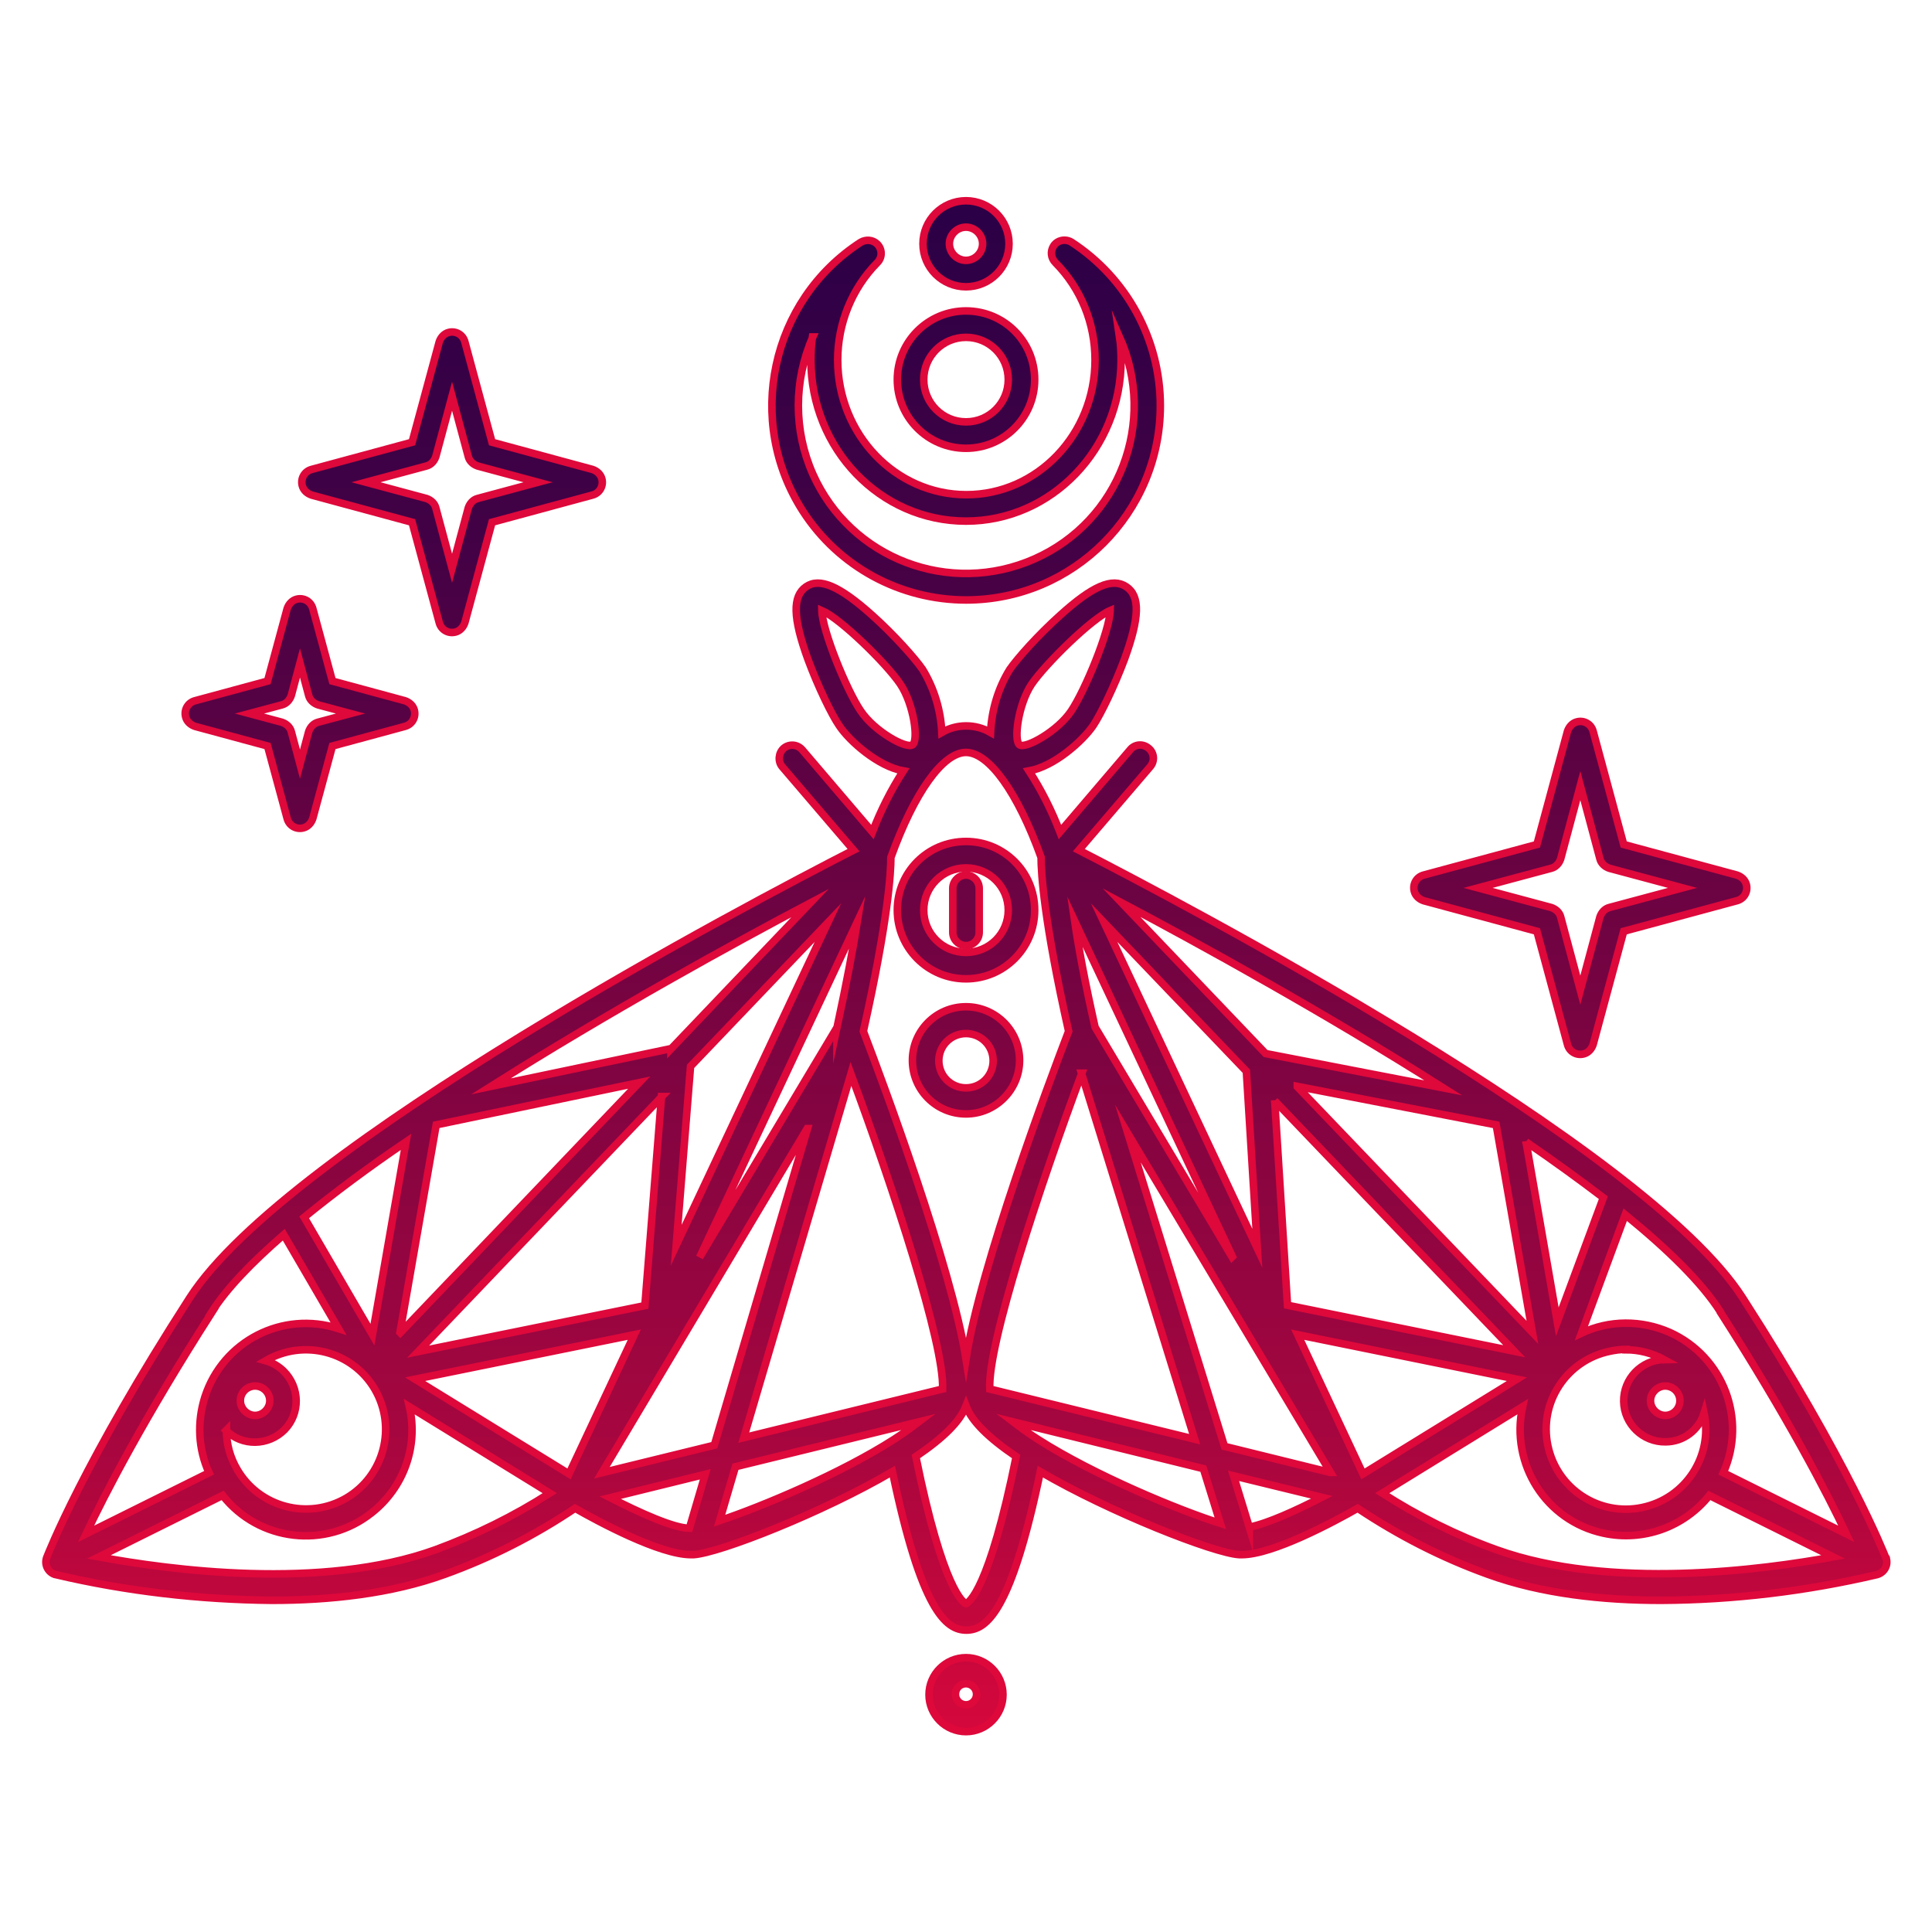 <?xml version="1.0" encoding="UTF-8"?>
<svg id="_Слой_1" data-name="Слой_1" xmlns="http://www.w3.org/2000/svg" version="1.1" xmlns:xlink="http://www.w3.org/1999/xlink" viewBox="0 0 512 512">
  <!-- Generator: Adobe Illustrator 29.0.0, SVG Export Plug-In . SVG Version: 2.1.0 Build 186)  -->
  <defs>
    <style>
      .st0 {
        fill: url(#linear-gradient6);
      }

      .st0, .st1, .st2, .st3, .st4, .st5, .st6, .st7, .st8, .st9, .st10 {
        stroke: #de083b;
        stroke-miterlimit: 10;
        stroke-width: 2px;
      }

      .st1 {
        fill: url(#linear-gradient1);
      }

      .st2 {
        fill: url(#linear-gradient3);
      }

      .st3 {
        fill: url(#linear-gradient8);
      }

      .st4 {
        fill: url(#linear-gradient5);
      }

      .st5 {
        fill: url(#linear-gradient4);
      }

      .st6 {
        fill: url(#linear-gradient10);
      }

      .st7 {
        fill: url(#linear-gradient9);
      }

      .st8 {
        fill: url(#linear-gradient7);
      }

      .st9 {
        fill: url(#linear-gradient);
      }

      .st10 {
        fill: url(#linear-gradient2);
      }
    </style>
    <linearGradient id="linear-gradient" x1="256" y1="509.1" x2="256" y2="40" gradientTransform="translate(0 514) scale(1 -1)" gradientUnits="userSpaceOnUse">
      <stop offset="0" stop-color="#210047"/>
      <stop offset=".1" stop-color="#2a0046"/>
      <stop offset=".3" stop-color="#440145"/>
      <stop offset=".5" stop-color="#6d0342"/>
      <stop offset=".8" stop-color="#a6063f"/>
      <stop offset="1" stop-color="#de083b"/>
    </linearGradient>
    <linearGradient id="linear-gradient1" x1="256" x2="256" xlink:href="#linear-gradient"/>
    <linearGradient id="linear-gradient2" x1="256" x2="256" y2="40" xlink:href="#linear-gradient"/>
    <linearGradient id="linear-gradient3" x1="256" x2="256" xlink:href="#linear-gradient"/>
    <linearGradient id="linear-gradient4" x1="256" x2="256" y2="40" xlink:href="#linear-gradient"/>
    <linearGradient id="linear-gradient5" x1="256" x2="256" xlink:href="#linear-gradient"/>
    <linearGradient id="linear-gradient6" x1="256" x2="256" xlink:href="#linear-gradient"/>
    <linearGradient id="linear-gradient7" x1="256" x2="256" xlink:href="#linear-gradient"/>
    <linearGradient id="linear-gradient8" x1="119.8" y1="509.1" x2="119.8" y2="40" gradientTransform="translate(0 514) scale(1 -1)" gradientUnits="userSpaceOnUse">
      <stop offset="0" stop-color="#210047"/>
      <stop offset=".1" stop-color="#2a0046"/>
      <stop offset=".3" stop-color="#440145"/>
      <stop offset=".5" stop-color="#6d0342"/>
      <stop offset=".8" stop-color="#a6063f"/>
      <stop offset="1" stop-color="#de083b"/>
    </linearGradient>
    <linearGradient id="linear-gradient9" x1="79.5" x2="79.5" xlink:href="#linear-gradient8"/>
    <linearGradient id="linear-gradient10" x1="418.8" x2="418.8" xlink:href="#linear-gradient8"/>
  </defs>
  <g>
    <path class="st9" d="M499.7,412.7c-.4-1-9.8-25.1-37.9-68.8-25.8-40.2-149.2-104.9-175.9-118.6l18.9-22.1c1.3-1.5,1.1-3.7-.4-4.9-1.5-1.3-3.7-1.1-4.9.4l-18.6,21.8c-2.2-5.7-4.9-11.1-8.2-16.2,6.7-1.2,14.2-7.9,17-12,2-3,5.6-10.4,8.3-17.6,4-11,4.2-16.7.5-19.2s-9-.2-17.6,7.6c-5.8,5.2-11.3,11.4-13.3,14.3-3.1,5-4.8,10.8-5.1,16.7-4-2.3-8.9-2.3-12.9,0-.3-5.9-2-11.6-5.1-16.7-2-2.9-7.5-9.1-13.3-14.3-8.7-7.8-14-10.1-17.6-7.6s-3.5,8.2.5,19.2c2.7,7.3,6.3,14.7,8.3,17.6,2.7,4.1,10.3,10.8,17,12-3.3,5.1-6,10.5-8.2,16.2l-18.6-21.8c-1.3-1.5-3.5-1.6-4.9-.4s-1.6,3.5-.4,4.9l18.9,22.1c-26.6,13.6-150,78.4-175.9,118.6-28.1,43.6-37.5,67.8-37.9,68.8-.7,1.8.2,3.8,2,4.5.1,0,.3,0,.4.1,18.7,4.4,37.9,6.6,57.2,6.8,15.3,0,31.6-1.7,45.9-6.9,12.2-4.4,23.8-10.3,34.5-17.5,6.3,3.6,22.5,12.3,30.7,12.3.2,0,.4,0,.7,0,6.8-.4,34.3-11.2,52.7-22,7.7,36.9,14.2,42,19.6,42s11.9-5.1,19.6-42c18.5,10.8,46,21.6,52.7,22,.2,0,.4,0,.7,0,8.2,0,24.4-8.7,30.7-12.3,10.8,7.2,22.3,13.1,34.5,17.5,14.3,5.2,30.6,6.9,45.9,6.9,19.2-.1,38.4-2.4,57.2-6.8,1.9-.5,3-2.4,2.5-4.2,0-.1,0-.3-.1-.4h0ZM455.9,347.7c18,28.1,28.4,48.2,33.4,58.8l-32.6-16.2c6.3-14.2,0-30.8-14.2-37.2-7.5-3.3-16-3.3-23.4.2l11.6-31.4c11.3,9.2,20.3,18,25.2,25.7h0ZM331.1,404.8l-4.2-13.7,23.4,5.7c-6.8,3.5-14.5,7-19.2,7.9h0ZM275,381.4c-2.2-1.4-4.4-3-6.5-4.6l50.4,12.4,4.5,14.5c-10.8-3.4-33.4-12.7-48.4-22.3h0ZM237,381.4c-14,9-34.9,17.8-46.3,21.6l4.2-14.3,48.6-11.9c-2.1,1.6-4.3,3.2-6.5,4.6h0ZM161.7,396.9l25.2-6.2-4.2,14.3c-4.1,0-13.2-4.1-21-8.1h0ZM67.6,367.3c2.2,0,3.9,1.8,3.9,3.9s-1.8,3.9-3.9,3.9-3.9-1.8-3.9-3.9h0c0-2.2,1.8-3.9,3.9-3.9ZM59.9,379.1c4.3,4.2,11.2,4.1,15.5-.2,4.2-4.3,4.1-11.2-.2-15.5-1.3-1.3-3-2.3-4.8-2.8,10.1-5.9,23-2.5,28.9,7.5,5.9,10.1,2.5,23-7.5,28.9-10.1,5.9-23,2.5-28.9-7.5-1.9-3.2-2.9-6.8-2.9-10.5ZM286.6,284.4l30,97-54.3-13.3c-.6-11.9,13.2-53.6,24.4-83.7h0ZM352.5,390.2l-28-6.9-25.6-82.9,53.7,89.8ZM330.3,283.9l2.9,46.9-40.6-86.3,37.7,39.4ZM337.8,291.7l63.5,66.4-60.1-12.2-3.4-54.3ZM343.8,287.9l52.7,10.2,9.6,55-62.3-65.1ZM404.4,302.6c7.3,5,14.2,10,20.5,14.8l-12.2,32.9-8.3-47.8ZM335.4,279.2l-38.2-40c20.4,10.8,53.9,29.2,85.3,49.1l-47.1-9.1ZM326.5,333.1l-4.8-8.1-31.5-52.8c-2.7-12-4.4-21.2-5.4-28.1l41.8,88.9ZM249.8,368.1l-52.7,12.9,28.4-96.4c11.2,30.1,24.8,71.6,24.3,83.5h0ZM175.3,290.6l-4.4,55.4-60.1,12.2,64.6-67.6ZM106,353.1l9.6-55,53.8-11.2-63.3,66.3ZM183,282.6l36.4-38.1-40.2,85.5,3.8-47.4ZM214,299.1l-24.7,83.9-29.8,7.3,54.4-91.2ZM221.8,272.3l-36.4,60.9,41.8-88.9c-1.1,6.9-2.8,16-5.4,28.1h0ZM177.8,277.9l-47.7,10c31.2-19.7,64.3-37.9,84.6-48.6l-36.9,38.7ZM98.7,353.7l-18.1-31.1c8-6.5,17.1-13.3,27-20l-8.9,51.1ZM168.1,353.7l-17.3,36.9-40.8-25.1,58.1-11.8ZM343.9,353.7l58.1,11.8-40.8,25.1-17.3-36.9ZM430.9,357.7c3.5,0,7,.9,10.1,2.6-6,.1-10.8,5.1-10.7,11.1s5.1,10.8,11.1,10.7c4.7,0,8.8-3.1,10.2-7.6,2.4,11.4-4.9,22.6-16.4,25-11.4,2.4-22.6-4.9-25-16.4-2.4-11.4,4.9-22.6,16.4-25,1.4-.3,2.9-.5,4.3-.5h0ZM445.2,371.2c0,2.2-1.8,3.9-3.9,3.9s-3.9-1.8-3.9-3.9,1.8-3.9,3.9-3.9h0c2.2,0,3.9,1.8,3.9,3.9h0ZM273.4,181.3c3.7-5.4,15.9-17.4,20.8-19.5-.1,5.3-6.6,21.1-10.3,26.6-3.6,5.4-12.1,10.1-13.7,9s-.4-10.7,3.2-16.1h0ZM228.1,188.4c-3.7-5.4-10.2-21.3-10.3-26.6,4.9,2.1,17.1,14,20.8,19.5,3.6,5.4,4.9,15,3.2,16.1s-10.1-3.6-13.7-9ZM256,199.4c6.1,0,13.7,10.6,19.9,27.8,0,4,.7,16.7,7.3,46.1-5.1,13.3-23.4,62.2-27.2,86.8-3.9-24.6-22.1-73.5-27.2-86.8,6.6-29.5,7.3-42.2,7.3-46.1,6.2-17.2,13.8-27.8,19.9-27.8h0ZM56.1,347.7c4-6.3,10.7-13.2,19.1-20.5l14.5,24.9c-14.8-4.8-30.6,3.3-35.4,18.1-2.1,6.6-1.8,13.8,1.1,20.1l-32.6,16.2c5-10.6,15.4-30.7,33.4-58.8ZM115.4,410.7c-30.1,10.9-70.8,5.3-89.2,1.9l32.8-16.3c9.6,12.2,27.3,14.3,39.5,4.6,8.5-6.7,12.4-17.6,10-28.1l37.2,22.9c-9.5,6.1-19.7,11.1-30.3,15ZM256,425c-.6-.2-6.1-3.4-13.3-39,7.4-5,11.7-9.3,13.3-13.4,1.5,4,5.9,8.4,13.3,13.4-7.2,35.6-12.6,38.7-13.3,39ZM396.6,410.7c-10.6-3.8-20.8-8.9-30.3-15l37.2-22.9c-3.3,15.2,6.2,30.2,21.4,33.5,10.5,2.3,21.4-1.6,28.1-10l32.8,16.3c-18.4,3.4-59.2,8.9-89.2-1.9h0Z"/>
    <path class="st1" d="M256,159c28.5,0,51.5-23.1,51.5-51.5,0-17.5-8.9-33.8-23.5-43.3-1.6-1-3.8-.6-4.8,1-.9,1.4-.7,3.2.5,4.4,6.8,6.9,10.5,16.1,10.5,25.8,0,19.7-15.3,35.7-34.1,35.7s-34.1-16-34.1-35.7c0-9.6,3.7-18.9,10.5-25.8,1.4-1.4,1.3-3.6,0-4.9-1.2-1.2-3-1.3-4.4-.5-23.9,15.5-30.7,47.4-15.3,71.3,9.5,14.7,25.8,23.5,43.3,23.5h0ZM215.3,89.3c-.3,2-.4,4-.4,6.1,0,23.6,18.4,42.7,41.1,42.7s41.1-19.2,41.1-42.7c0-2-.1-4.1-.4-6.1,10,22.5,0,48.8-22.5,58.8-22.5,10-48.8,0-58.8-22.5-5.1-11.5-5.1-24.7,0-36.3h0Z"/>
    <path class="st10" d="M256,259.4c10,0,18.2-8.1,18.2-18.2s-8.1-18.2-18.2-18.2-18.2,8.1-18.2,18.2h0c0,10,8.1,18.2,18.2,18.2ZM256,230c6.2,0,11.2,5,11.2,11.2s-5,11.2-11.2,11.2-11.2-5-11.2-11.2c0-6.2,5-11.2,11.2-11.2Z"/>
    <path class="st2" d="M256,266.8c-7.9,0-14.2,6.4-14.2,14.2,0,7.9,6.4,14.2,14.2,14.2s14.2-6.4,14.2-14.2h0c0-7.9-6.4-14.2-14.2-14.2ZM256,288.3c-4,0-7.2-3.2-7.2-7.2,0-4,3.2-7.2,7.2-7.2s7.2,3.2,7.2,7.2c0,4-3.2,7.2-7.2,7.2Z"/>
    <path class="st5" d="M256,118.8c10,0,18.2-8.1,18.2-18.2s-8.1-18.2-18.2-18.2c-10,0-18.2,8.1-18.2,18.2,0,10,8.1,18.2,18.2,18.2ZM256,89.4c6.2,0,11.2,5,11.2,11.2s-5,11.2-11.2,11.2-11.2-5-11.2-11.2c0-6.2,5-11.2,11.2-11.2Z"/>
    <path class="st4" d="M256,76c6.3,0,11.4-5.1,11.4-11.4s-5.1-11.4-11.4-11.4c-6.3,0-11.4,5.1-11.4,11.4h0c0,6.3,5.1,11.4,11.4,11.4ZM256,60.2c2.4,0,4.4,2,4.4,4.4s-2,4.4-4.4,4.4-4.4-2-4.4-4.4c0-2.4,2-4.4,4.4-4.4Z"/>
    <path class="st0" d="M256,439.3c-5.4,0-9.8,4.4-9.8,9.8s4.4,9.8,9.8,9.8c5.4,0,9.8-4.4,9.8-9.8h0c0-5.4-4.4-9.8-9.8-9.8ZM256,451.8c-1.5,0-2.8-1.2-2.8-2.8s1.2-2.8,2.8-2.8c1.5,0,2.8,1.2,2.8,2.8h0c0,1.5-1.2,2.8-2.8,2.8Z"/>
    <path class="st8" d="M256,250.6c1.9,0,3.5-1.6,3.5-3.5v-11.7c0-1.9-1.6-3.5-3.5-3.5s-3.5,1.6-3.5,3.5v11.7c0,1.9,1.6,3.5,3.5,3.5Z"/>
  </g>
  <path class="st3" d="M82.6,131.2l26.6,7.2,7.2,26.6c.5,1.9,2.4,3,4.3,2.5,1.2-.3,2.1-1.3,2.5-2.5l7.2-26.6,26.6-7.2c1.9-.5,3-2.4,2.5-4.3-.3-1.2-1.3-2.1-2.5-2.5l-26.6-7.2-7.2-26.6c-.5-1.9-2.4-3-4.3-2.5-1.2.3-2.1,1.3-2.5,2.5l-7.2,26.6-26.6,7.2c-1.9.5-3,2.4-2.5,4.3.3,1.2,1.3,2.1,2.5,2.5h0ZM113,123.5c1.2-.3,2.1-1.3,2.5-2.5l4.3-16,4.3,16c.3,1.2,1.3,2.1,2.5,2.5l16,4.3-16,4.3c-1.2.3-2.1,1.3-2.5,2.5l-4.3,16-4.3-16c-.3-1.2-1.3-2.1-2.5-2.5l-16-4.3,16-4.3Z"/>
  <path class="st7" d="M51.7,192.5l19.2,5.2,5.2,19.2c.5,1.9,2.4,3,4.3,2.5,1.2-.3,2.1-1.3,2.5-2.5l5.2-19.2,19.2-5.2c1.9-.5,3-2.4,2.5-4.3-.3-1.2-1.3-2.1-2.5-2.5l-19.2-5.2-5.2-19.2c-.5-1.9-2.4-3-4.3-2.5-1.2.3-2.1,1.3-2.5,2.5l-5.2,19.2-19.2,5.2c-1.9.5-3,2.4-2.5,4.3.3,1.2,1.3,2.1,2.5,2.5ZM74.7,186.8c1.2-.3,2.1-1.3,2.5-2.5l2.3-8.6,2.3,8.6c.3,1.2,1.3,2.1,2.5,2.5l8.6,2.3-8.6,2.3c-1.2.3-2.1,1.3-2.5,2.5l-2.3,8.6-2.3-8.6c-.3-1.2-1.3-2.1-2.5-2.5l-8.6-2.3,8.6-2.3Z"/>
  <path class="st6" d="M377.3,238.7l30,8.1,8.1,30c.5,1.9,2.4,3,4.3,2.5,1.2-.3,2.1-1.3,2.5-2.5l8.1-30,30-8.1c1.9-.5,3-2.4,2.5-4.3-.3-1.2-1.3-2.1-2.5-2.5l-30-8.1-8.1-30c-.5-1.9-2.4-3-4.3-2.5-1.2.3-2.1,1.3-2.5,2.5l-8.1,30-30,8.1c-1.9.5-3,2.4-2.5,4.3.3,1.2,1.3,2.1,2.5,2.5h0ZM411.1,230.1c1.2-.3,2.1-1.3,2.5-2.5l5.2-19.4,5.2,19.4c.3,1.2,1.3,2.1,2.5,2.5l19.4,5.2-19.4,5.2c-1.2.3-2.1,1.3-2.5,2.5l-5.2,19.4-5.2-19.4c-.3-1.2-1.3-2.1-2.5-2.5l-19.4-5.2,19.4-5.2Z"/>
</svg>